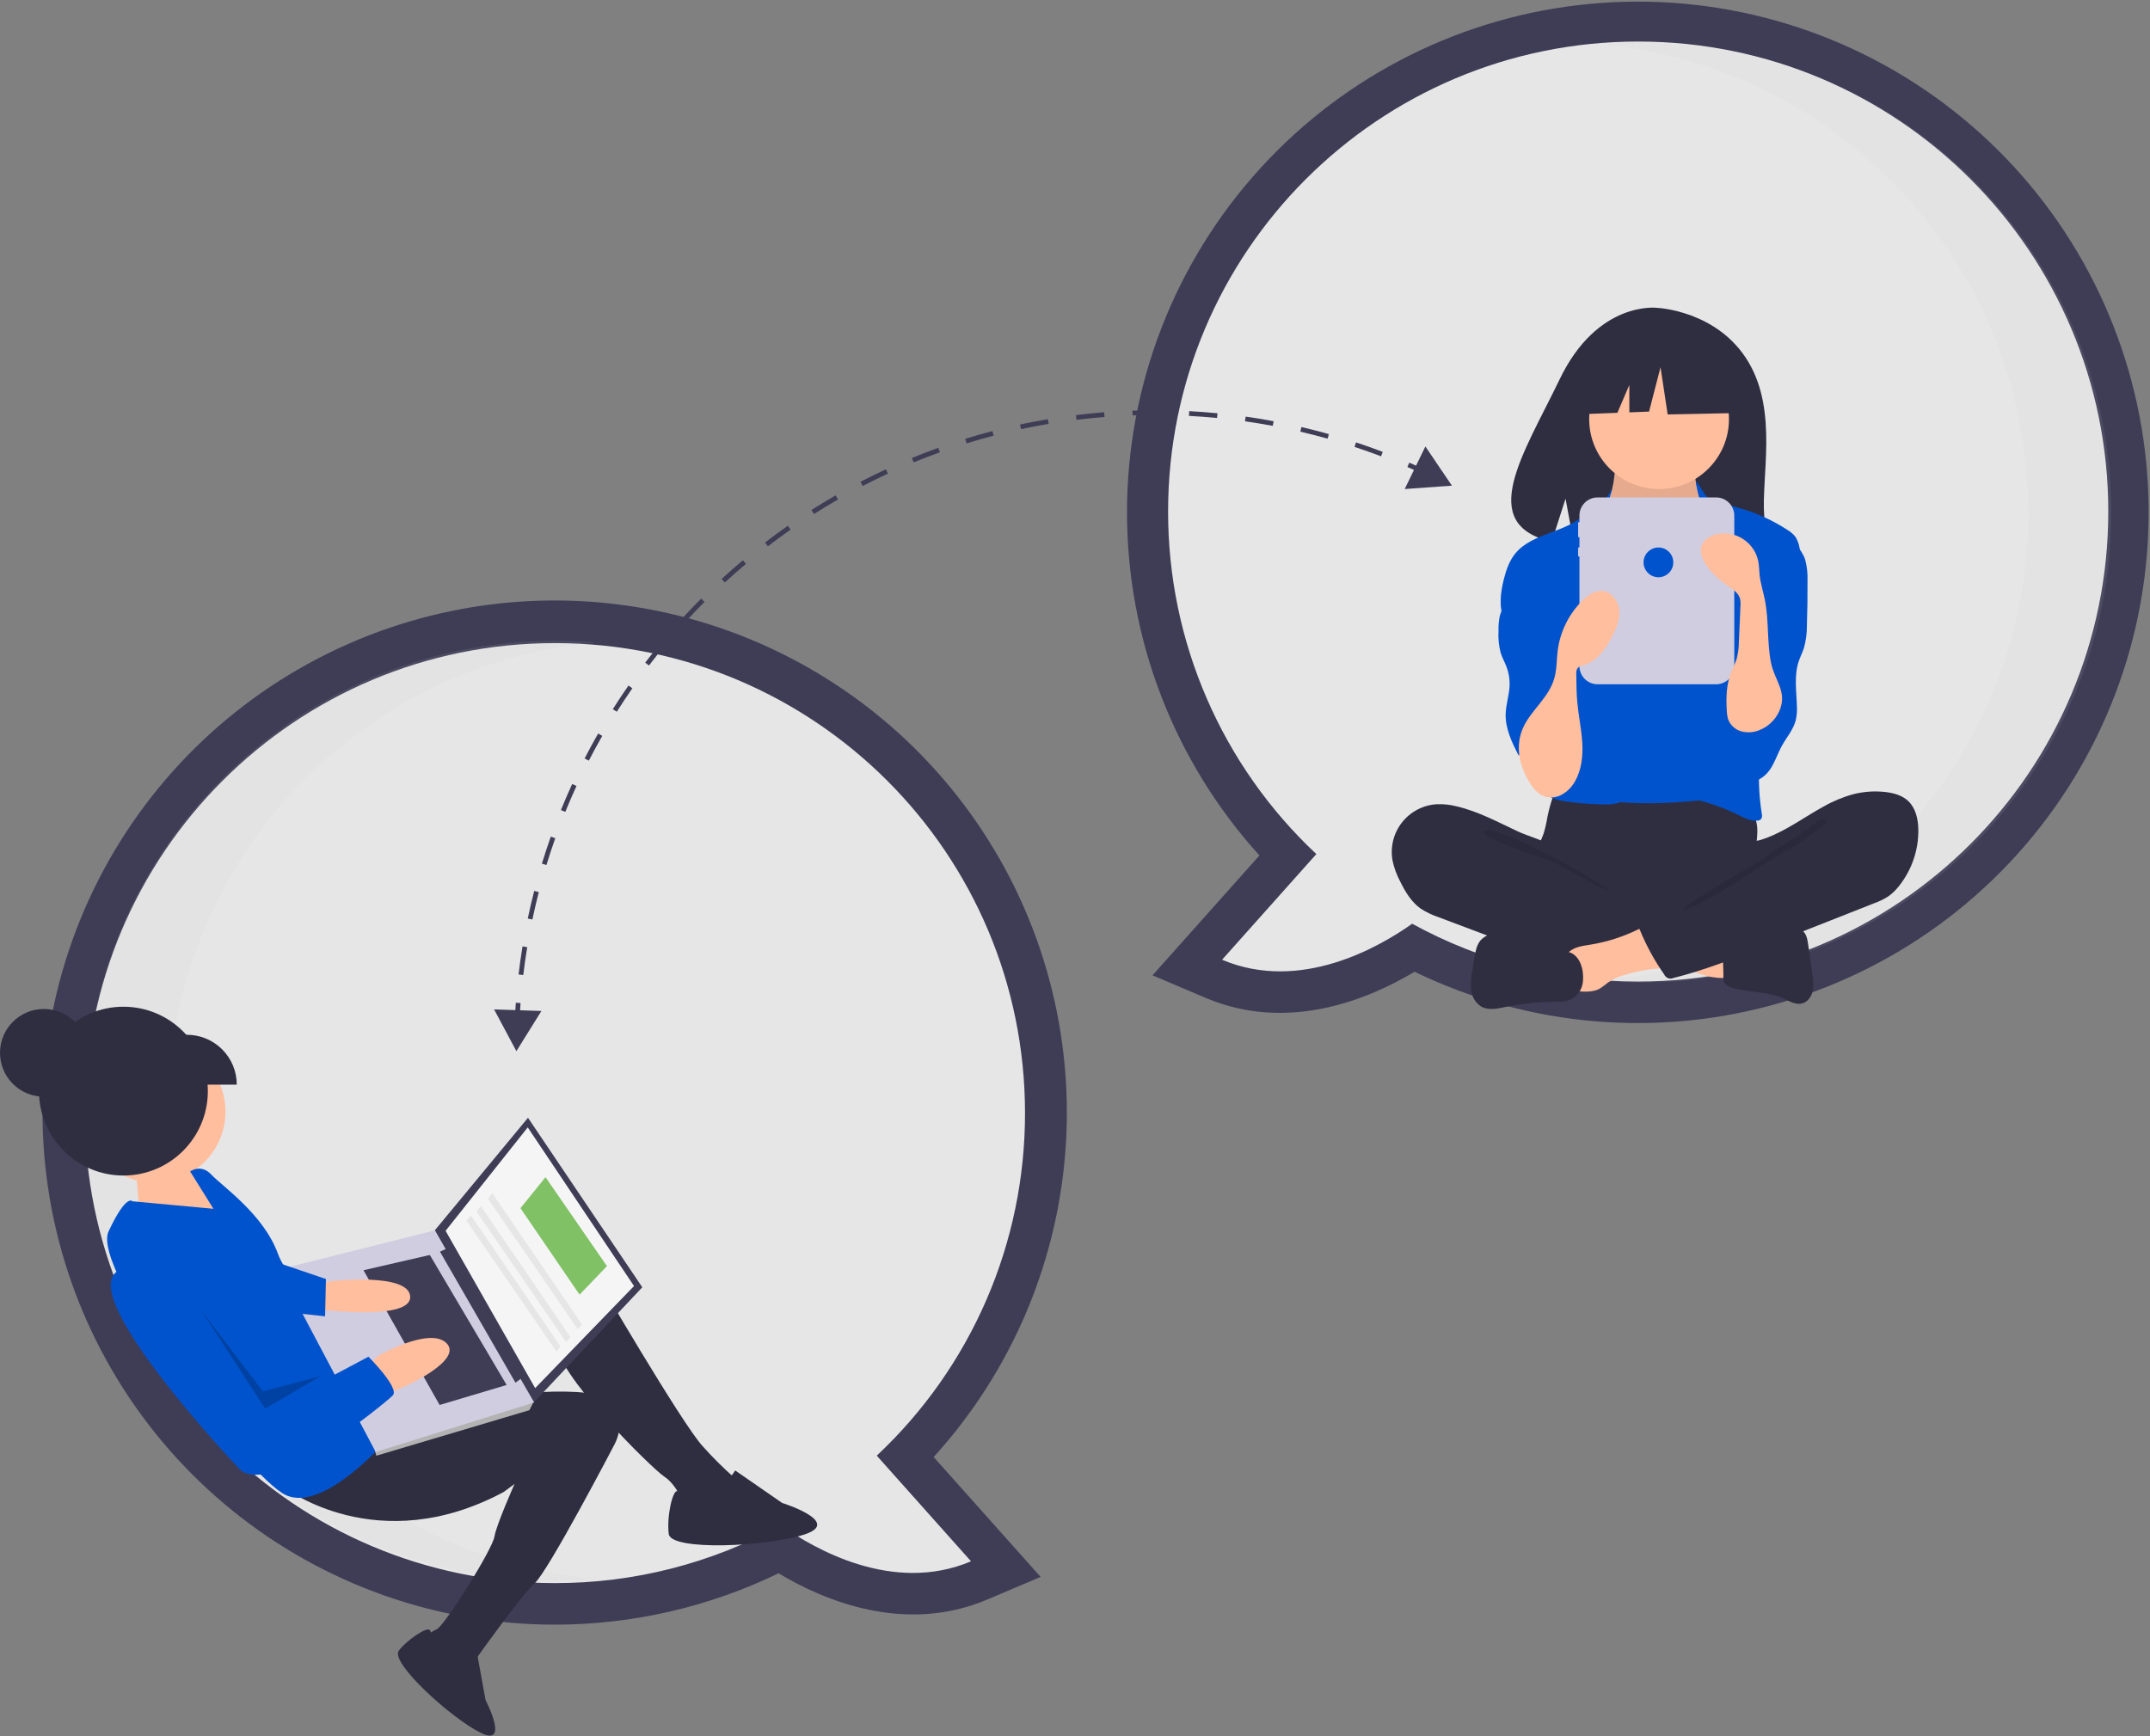 <svg width="884" height="714" viewBox="0 0 884 714" fill="none" xmlns="http://www.w3.org/2000/svg">
<rect x="0" y="0" width="884" height="714" fill="#808080" stroke="none"/>
<g clip-path="url(#clip0_4_754)">
<path d="M581.625 399.613C562.978 410.796 529.755 424.809 495.805 410.408L473.86 401.099L517.838 351.801C482.744 313.106 463.328 262.722 463.382 210.484C463.435 158.246 482.954 107.902 518.127 69.279C553.3 30.657 601.603 6.527 653.609 1.601C705.615 -3.325 757.59 11.306 799.389 42.637C841.189 73.969 869.812 119.752 879.673 171.051C889.534 222.351 879.925 275.484 852.72 320.079C825.516 364.675 782.669 397.532 732.543 412.238C682.417 426.944 628.61 422.443 581.625 399.613V399.613ZM497.363 210.366C497.266 234.447 502.153 258.287 511.716 280.388C521.28 302.488 535.314 322.371 552.934 338.784L565.065 350.184L537.391 381.205C551.806 378.28 564.361 370.482 570.727 365.953L579.462 359.738L588.857 364.9C614.826 379.118 643.956 386.569 673.563 386.566C770.72 386.566 849.763 307.524 849.763 210.366C849.763 113.209 770.72 34.166 673.563 34.166C576.406 34.166 497.363 113.209 497.363 210.366V210.366Z" fill="#3F3D56"/>
<path d="M480.28 210.366C480.28 103.619 566.815 17.083 673.563 17.083C780.31 17.083 866.846 103.619 866.846 210.366C866.846 317.114 780.31 403.65 673.563 403.65C641.075 403.697 609.104 395.517 580.631 379.873C567.27 389.379 534.676 408.341 502.476 394.682L541.236 351.234C521.968 333.181 506.615 311.362 496.13 287.13C485.644 262.898 480.249 236.77 480.28 210.366V210.366Z" fill="#E6E6E6"/>
<path opacity="0.1" d="M833.919 210.785C833.919 109.796 756.463 26.912 657.719 18.262C663.349 17.769 669.044 17.502 674.802 17.502C781.55 17.502 868.085 104.038 868.085 210.785C868.085 317.533 781.55 404.068 674.802 404.068C669.053 404.068 663.368 403.798 657.746 403.306C756.477 394.644 833.919 311.765 833.919 210.785Z" fill="#CCCCCC"/>
<path d="M228.163 668.125C179.867 668.148 133.031 651.57 95.504 621.169C57.977 590.769 32.04 548.394 22.038 501.146C12.037 453.897 18.579 404.647 40.569 361.648C62.559 318.649 98.661 284.515 142.823 264.967C186.985 245.418 236.525 241.643 283.139 254.274C329.754 266.905 370.61 295.174 398.862 334.344C427.114 373.514 441.044 421.204 438.318 469.422C435.592 517.641 416.375 563.457 383.888 599.193L427.866 648.492L405.92 657.801C371.97 672.201 338.748 658.189 320.101 647.006C291.443 660.898 260.01 668.119 228.163 668.125ZM228.163 281.558C131.006 281.558 51.962 360.602 51.962 457.758C51.962 554.916 131.006 633.959 228.163 633.959C257.769 633.962 286.9 626.51 312.868 612.292L322.263 607.13L330.998 613.345C337.364 617.875 349.919 625.673 364.334 628.597L336.66 597.576L348.791 586.176C366.412 569.763 380.445 549.88 390.009 527.78C399.573 505.68 404.46 481.839 404.363 457.758C404.363 360.602 325.319 281.558 228.163 281.558Z" fill="#3F3D56"/>
<path d="M421.446 457.758C421.446 351.011 334.91 264.475 228.162 264.475C121.415 264.475 34.879 351.011 34.879 457.758C34.879 564.506 121.415 651.041 228.162 651.041C260.65 651.089 292.621 642.909 321.095 627.265C334.456 636.771 367.05 655.733 399.249 642.074L360.49 598.626C379.757 580.573 395.11 558.754 405.595 534.522C416.081 510.29 421.476 484.162 421.446 457.758Z" fill="#E6E6E6"/>
<path opacity="0.1" d="M69.045 456.782C69.045 355.793 146.502 272.908 245.245 264.259C239.615 263.766 233.92 263.499 228.162 263.499C121.415 263.499 34.879 350.035 34.879 456.782C34.879 563.529 121.415 650.065 228.162 650.065C233.912 650.065 239.597 649.795 245.218 649.303C146.488 640.641 69.045 557.762 69.045 456.782Z" fill="#CCCCCC"/>
<path d="M718.938 148.96C706.292 127.592 681.272 126.596 681.272 126.596C681.272 126.596 656.892 123.479 641.252 156.023C626.675 186.356 606.556 215.644 638.013 222.745L643.695 205.06L647.214 224.062C651.693 224.384 656.186 224.461 660.674 224.292C694.362 223.204 726.445 224.61 725.412 212.521C724.038 196.451 731.106 169.521 718.938 148.96Z" fill="#2F2E41"/>
<path d="M636.217 336.092C635.846 338.442 635.307 340.763 634.604 343.036C633.813 345.261 632.591 347.319 631.867 349.568C629.561 356.734 632.758 364.724 637.865 370.255C642.293 375.033 648.01 378.427 654.324 380.029C658.973 381.024 663.715 381.522 668.469 381.515C681.615 381.961 695.1 382.36 707.557 378.135C711.492 376.767 715.294 375.04 718.913 372.976C720.056 372.432 721.062 371.639 721.86 370.656C722.694 369.216 723.065 367.554 722.923 365.896C722.895 360.323 721.765 354.778 722.034 349.211C722.182 346.128 722.759 343.047 722.475 339.973C722.082 336.482 720.619 333.198 718.288 330.57C715.956 327.942 712.87 326.099 709.45 325.293C705.916 324.534 702.251 324.947 698.653 325.293C689.315 326.191 679.936 326.61 670.555 326.55C660.969 326.488 651.443 325.025 641.905 324.872C639.084 324.827 639.141 325.697 638.243 328.427C637.416 330.939 636.739 333.499 636.217 336.092Z" fill="#2F2E41"/>
<path d="M663.42 198.478C662.96 200.89 662.462 203.39 661.012 205.372C659.345 207.653 656.626 208.956 654.832 211.138C652.131 214.424 651.976 219.046 651.965 223.299C651.955 227.216 652.034 231.395 654.219 234.646C655.774 236.667 657.704 238.368 659.903 239.657C668.095 245.179 676.948 250.799 686.826 250.981C690.919 251.056 695.307 249.999 698 246.917C699.163 245.468 700.077 243.837 700.706 242.09C703.231 235.864 704.762 229.279 705.243 222.578C705.607 219.427 705.312 216.236 704.379 213.205C703.179 209.859 700.753 207.106 699.149 203.934C697.253 200.162 696.56 195.9 697.163 191.721C697.242 191.427 697.218 191.114 697.093 190.836C696.961 190.687 696.796 190.571 696.612 190.496C696.428 190.422 696.229 190.391 696.03 190.406L676.444 188.996C674.62 188.905 672.804 188.697 671.006 188.374C669.951 188.159 667.162 186.659 666.155 187.058C664.291 187.796 663.802 196.478 663.42 198.478Z" fill="#FFBE9D"/>
<path opacity="0.1" d="M663.42 199.09C662.96 201.502 662.462 204.002 661.012 205.984C659.345 208.264 656.626 209.567 654.832 211.75C652.131 215.035 651.976 219.658 651.965 223.91C651.955 227.828 652.034 232.006 654.219 235.258C655.774 237.278 657.704 238.979 659.903 240.269C668.095 245.79 676.948 251.41 686.826 251.592C690.919 251.668 695.307 250.611 698 247.528C699.163 246.08 700.077 244.449 700.706 242.701C703.231 236.475 704.762 229.891 705.243 223.189C705.606 220.039 705.312 216.847 704.379 213.816C703.179 210.47 700.753 207.718 699.149 204.545C697.253 200.774 696.56 196.511 697.163 192.333C697.242 192.039 697.218 191.726 697.093 191.448C696.961 191.299 696.796 191.183 696.612 191.108C696.428 191.033 696.229 191.002 696.03 191.017L676.444 189.607C674.62 189.517 672.804 189.309 671.006 188.985C669.951 188.77 667.162 187.271 666.155 187.67C664.291 188.408 663.802 197.089 663.42 199.09Z" fill="black"/>
<path d="M682.151 201.105C698.021 201.105 710.886 188.239 710.886 172.37C710.886 156.5 698.021 143.635 682.151 143.635C666.281 143.635 653.416 156.5 653.416 172.37C653.416 188.239 666.281 201.105 682.151 201.105Z" fill="#FFBE9D"/>
<path d="M667.451 236.729C668.87 238.373 670.581 239.74 672.498 240.762C674.496 241.588 676.642 241.996 678.803 241.963C683.983 242.108 689.598 241.159 693.201 237.435C697.846 232.635 697.693 224.893 701.334 219.292C701.627 218.785 702.028 218.347 702.507 218.009C703.118 217.677 703.808 217.518 704.503 217.551C709.101 217.508 713.106 220.49 716.721 223.332C718.423 224.503 719.883 225.99 721.022 227.713C721.737 229.108 722.226 230.607 722.472 232.154C724.266 240.911 724.847 249.865 725.424 258.785C725.742 263.712 726.061 268.644 726.037 273.581C725.959 289.847 722.178 305.841 718.419 321.667C717.934 323.706 717.271 325.985 715.417 326.962C714.59 327.334 713.702 327.551 712.797 327.601C702.029 328.866 691.238 330.132 680.397 330.299C676.166 330.365 671.937 330.262 667.71 329.992C666.982 329.982 666.261 329.857 665.573 329.62C664.639 329.171 663.837 328.49 663.243 327.641C657.379 320.251 657.032 310.035 657.07 300.601C657.162 277.537 657.986 254.491 659.542 231.463C659.671 229.562 659.699 227.254 658.329 225.759C660.996 229.711 664.052 233.386 667.451 236.729V236.729Z" fill="#0053CC"/>
<path d="M661.364 203.55C660.393 205.307 653.238 209.669 651.857 211.125C644.139 219.261 630.053 218.955 622.994 227.669C620.51 230.734 619.22 234.586 618.271 238.416C616.929 243.832 616.212 249.739 618.461 254.846C620.624 259.76 625.178 263.157 628.27 267.547C631.665 272.367 633.192 278.219 634.655 283.93C635.735 288.146 636.824 292.468 636.403 296.8C635.925 301.726 633.541 306.237 632.134 310.981C630.726 315.726 630.483 321.377 633.738 325.106C636.128 327.846 639.878 328.932 643.463 329.543C648.053 330.233 652.683 330.636 657.324 330.749C661.421 330.93 665.937 330.966 669.087 328.339C671.573 326.266 672.653 322.903 672.793 319.67C672.933 316.437 672.26 313.232 671.838 310.024C671.402 306.698 671.234 303.342 671.093 299.991C670.463 284.951 670.377 269.903 670.835 254.844C671.066 251.714 670.913 248.568 670.378 245.476C669.5 241.447 667.323 237.847 665.506 234.146C661.876 227.175 660.231 219.341 660.753 211.498C661.303 203.439 664.817 197.299 661.364 203.55Z" fill="#0053CC"/>
<path d="M701.715 204.161C703.193 205.681 708.217 206.182 710.097 207.16C711.866 207.977 713.711 208.616 715.607 209.068C722.466 211.047 728.991 214.041 734.963 217.952C736.204 218.678 737.301 219.625 738.2 220.748C739.147 222.288 739.757 224.011 739.991 225.804C740.911 230.365 741.837 234.981 741.63 239.629C741.41 244.564 739.924 249.342 738.449 254.056L732.94 271.67C728.828 284.817 724.689 298.094 723.532 311.82C722.892 319.428 723.176 327.085 724.38 334.625C724.493 334.991 724.527 335.378 724.479 335.759C724.431 336.14 724.302 336.506 724.102 336.833C723.739 337.192 723.261 337.412 722.753 337.454C720.094 337.87 717.52 336.514 715.111 335.314C707.748 331.65 699.889 329.079 691.784 327.681C694.951 323.104 697.395 318.066 699.029 312.745C699.957 309.367 700.688 305.937 701.218 302.473L703.781 287.65C704.824 282.232 705.558 276.76 705.98 271.258C706.173 269.194 706.053 267.112 705.623 265.084C705.032 263.153 704.248 261.288 703.282 259.515C699.058 250.729 697.077 240.703 698.738 231.097C699.466 226.893 700.879 222.684 700.29 218.459C699.723 214.396 700.312 211.239 699.27 207.218C694.99 190.711 698.934 201.303 701.715 204.161Z" fill="#0053CC"/>
<path d="M622.921 241.56C620.995 245.556 617.776 248.96 616.68 253.258C616.254 255.267 616.071 257.32 616.136 259.372C615.946 262.465 616.252 265.569 617.043 268.566C617.655 270.461 618.65 272.209 619.366 274.067C620.365 276.663 620.811 279.44 620.673 282.218C620.48 286.067 619.172 289.803 619.07 293.656C618.909 299.714 621.711 305.409 624.446 310.818C625.134 309.114 626.186 307.58 627.529 306.325C628.872 305.07 630.472 304.124 632.219 303.552C633.966 302.98 635.816 302.796 637.641 303.015C639.466 303.233 641.222 303.847 642.785 304.814C643.411 304.045 643.708 303.06 643.611 302.073C643.813 295.044 644.008 288.015 644.196 280.986C644.492 270.115 644.774 259.099 642.273 248.516C641.144 243.737 639.387 238.977 636.167 235.271C634.471 233.319 628.714 228.179 625.93 230.365C624.678 231.348 624.971 234.024 624.772 235.38C624.473 237.522 623.849 239.606 622.921 241.56V241.56Z" fill="#0053CC"/>
<path d="M742.193 230.045C742.967 232.926 743.299 235.909 743.176 238.89C743.213 244.966 743.133 251.041 742.934 257.116C742.965 260.231 742.566 263.336 741.751 266.343C741.129 268.299 740.169 270.132 739.527 272.081C737.602 277.922 738.654 284.256 738.819 290.404C738.935 292.393 738.766 294.389 738.315 296.331C737.299 300.141 734.569 303.221 732.664 306.674C730.855 309.954 729.763 313.63 727.602 316.689C725.441 319.748 721.7 322.172 718.074 321.233C715.327 320.522 713.375 318.09 712.025 315.594C709.078 310.105 708.07 303.783 709.165 297.651C710.52 290.19 714.903 283.571 716.483 276.154C718.654 265.969 715.355 255.459 715.453 245.046C715.408 243.414 715.63 241.786 716.109 240.224C716.938 237.846 718.718 235.946 720.363 234.039C722.419 231.655 724.328 229.149 726.081 226.535C727.259 224.778 728.858 220.261 730.946 219.886C735.607 219.047 741.036 226.444 742.193 230.045Z" fill="#0053CC"/>
<path d="M598.734 331.562C596.157 330.914 593.501 330.632 590.844 330.723C588.054 330.878 585.328 331.624 582.848 332.914C580.368 334.203 578.191 336.006 576.461 338.202C574.732 340.397 573.49 342.936 572.818 345.649C572.145 348.362 572.059 351.188 572.563 353.937C573.206 356.915 574.258 359.79 575.689 362.48C577.781 366.726 580.291 370.963 584.164 373.684C586.498 375.18 589.011 376.376 591.644 377.244L612.045 384.929C615.047 386.06 618.048 387.191 621.079 388.239C636.306 393.503 652.182 396.659 668.264 397.62C673.158 398.078 678.092 397.828 682.914 396.877C684.08 396.725 685.149 396.148 685.915 395.256C686.304 394.579 686.533 393.822 686.585 393.042L687.841 384.254C688.121 383.03 688.085 381.755 687.734 380.549C687.159 379.072 685.717 378.143 684.343 377.353C670.931 369.65 655.27 365.4 643.981 354.827C641.323 352.338 639.099 348.393 635.87 346.702C632.208 344.785 627.896 343.691 624.111 341.924C615.837 338.062 607.702 333.624 598.734 331.562Z" fill="#2F2E41"/>
<path opacity="0.1" d="M619.102 343.41C626.313 345.67 656.757 361.324 661.975 366.789C661.276 367.041 637.544 353.742 636.832 353.528C630.304 351.735 623.912 349.483 617.703 346.787C616.466 346.215 609.669 343.527 609.976 341.966C610.324 340.205 617.822 343.009 619.102 343.41Z" fill="black"/>
<path d="M709.062 402.178C709.472 402.208 709.878 402.088 710.206 401.841C710.349 401.657 710.455 401.445 710.516 401.219C710.578 400.994 710.593 400.758 710.563 400.526L710.529 388.553C707.086 386.912 703.235 386.387 699.455 385.881L681.817 383.524C682.223 383.578 679.06 391.12 679.545 392.127C680.399 393.902 686.932 395.475 688.775 396.313C695.184 399.226 701.844 402.429 709.062 402.178Z" fill="#FFBE9D"/>
<path d="M653.725 388.511C650.395 389.042 646.678 389.511 644.521 392.103C641.786 395.39 642.95 400.291 644.255 404.363C644.335 404.889 644.519 405.393 644.797 405.847C645.075 406.3 645.44 406.693 645.873 407.002C646.305 407.311 646.795 407.531 647.314 407.647C647.833 407.764 648.369 407.775 648.892 407.68C651.929 407.873 655.162 408.023 657.815 406.534C659.017 405.739 660.174 404.879 661.281 403.957C663.238 402.655 665.389 401.672 667.654 401.044C671.818 399.734 676.104 398.851 680.446 398.408C682.157 398.33 683.851 398.031 685.485 397.519C686.302 397.256 687.046 396.809 687.662 396.211C688.277 395.613 688.747 394.882 689.034 394.074C689.649 391.898 688.384 389.68 687.171 387.771C685.774 385.272 683.96 383.03 681.807 381.142C678.521 378.589 676.895 380.549 673.585 382.182C667.319 385.275 660.624 387.408 653.725 388.511V388.511Z" fill="#FFBE9D"/>
<path d="M645.022 391.511L623.877 385.261C621.341 384.378 618.691 383.865 616.008 383.736C614.665 383.681 613.326 383.914 612.079 384.418C610.833 384.921 609.709 385.686 608.782 386.659C607.142 388.583 606.673 391.213 606.264 393.708L605.389 399.045C604.806 401.736 604.641 404.5 604.9 407.241C605.041 408.612 605.492 409.932 606.22 411.102C606.948 412.272 607.933 413.261 609.101 413.993C612.027 415.589 615.613 414.81 618.879 414.142C625.475 412.794 632.184 412.074 638.917 411.993C641.448 411.963 644.102 411.995 646.339 410.809C647.637 410.04 648.728 408.965 649.516 407.678C650.304 406.391 650.766 404.931 650.861 403.425C651.277 398.866 649.758 392.911 645.022 391.511Z" fill="#2F2E41"/>
<path d="M717.374 386.065C720.115 385.584 722.535 384.026 725.161 383.107C728.858 381.812 732.865 381.813 736.782 381.827C738.222 381.695 739.67 381.985 740.948 382.661C742.674 383.81 743.116 386.109 743.409 388.161L745.179 400.541C745.653 402.851 745.702 405.227 745.324 407.555C744.805 409.849 743.241 412.061 740.964 412.653C738.199 413.371 735.489 411.605 732.878 410.445C726.353 407.545 718.767 408.286 711.964 406.118C711.313 405.988 710.698 405.721 710.158 405.335C709.619 404.949 709.167 404.454 708.834 403.88C708.601 403.193 708.518 402.463 708.59 401.741C708.707 397.761 707.867 392.327 709.065 388.524C710.143 385.104 714.314 386.065 717.374 386.065Z" fill="#2F2E41"/>
<path d="M762.122 326.579C766.347 325.52 770.727 325.22 775.057 325.695C778.515 326.076 782.078 327.039 784.602 329.432C787.675 332.345 788.663 336.851 788.745 341.084C788.88 349.516 786.083 357.734 780.833 364.333C779.55 366.002 778.026 367.47 776.309 368.688C774.457 369.847 772.483 370.798 770.423 371.524L724.736 389.545C712.717 394.286 700.655 399.04 688.118 402.166C687.775 402.331 687.403 402.426 687.023 402.446C686.643 402.465 686.263 402.408 685.905 402.278C685.547 402.149 685.219 401.949 684.939 401.69C684.66 401.432 684.435 401.12 684.278 400.773C680.275 395.055 676.917 388.912 674.265 382.456C674.139 382.303 674.052 382.121 674.012 381.927C673.971 381.733 673.978 381.532 674.031 381.341C674.085 381.15 674.183 380.975 674.319 380.83C674.455 380.686 674.623 380.576 674.81 380.51L707.125 361.943C709.495 360.707 711.703 359.185 713.702 357.411C715.099 356.057 716.242 354.465 717.079 352.71C717.749 351.311 717.811 348.009 718.667 346.975C719.505 345.962 722.37 345.882 723.694 345.483C725.561 344.912 727.388 344.221 729.166 343.415C736.395 340.181 742.832 335.482 749.762 331.696C753.648 329.473 757.802 327.754 762.122 326.579Z" fill="#2F2E41"/>
<path opacity="0.1" d="M743.802 340.445C738.25 344.615 731.062 348.448 725.559 352.728C723.681 354.188 692.376 371.789 691.933 374.126C697.067 374.991 729.767 352.114 734.446 349.832C739.125 347.549 743.272 344.33 747.382 341.134C748.429 340.32 752.868 337.872 749.861 336.962C748.168 336.45 745.053 339.612 743.802 340.445Z" fill="black"/>
<path d="M705.601 204.565H656.867C654.887 204.565 652.988 205.352 651.588 206.752C650.188 208.152 649.401 210.051 649.401 212.031V214.765H648.872V220.878H649.401V225.158H648.872V228.826H649.401V273.938C649.401 275.918 650.188 277.817 651.588 279.217C652.988 280.617 654.887 281.403 656.867 281.403H705.601C707.581 281.403 709.48 280.617 710.88 279.217C712.28 277.817 713.067 275.918 713.067 273.938V212.031C713.067 210.051 712.28 208.152 710.88 206.752C709.48 205.352 707.581 204.565 705.601 204.565Z" fill="#D0CDE1"/>
<path d="M713.347 146.901L688.629 133.953L654.494 139.25L647.432 170.442L665.012 169.765L669.923 158.306V169.577L678.035 169.265L682.743 151.02L685.686 170.442L714.524 169.853L713.347 146.901Z" fill="#2F2E41"/>
<path d="M629.388 322.539C630.506 324.44 632.095 326.021 634.002 327.129C635.252 327.7 636.617 327.978 637.992 327.941C639.367 327.905 640.715 327.554 641.933 326.917C644.367 325.612 646.358 323.615 647.657 321.178C650.343 316.434 650.9 310.758 650.564 305.317C650.229 299.875 649.067 294.517 648.553 289.09C648.179 285.145 648.149 281.176 648.119 277.213C648.026 276.38 648.201 275.539 648.618 274.811C649.336 274.097 650.265 273.633 651.268 273.488C656.689 271.877 660.288 266.795 662.868 261.762C664.591 258.401 666.089 254.728 665.757 250.966C665.425 247.204 662.721 243.414 658.964 243.03C655.866 242.714 653.006 244.681 650.772 246.849C645.135 252.354 641.513 259.593 640.487 267.404C639.996 271.229 640.137 275.159 639.096 278.872C636.875 286.801 629.924 291.662 626.461 298.797C622.644 306.658 624.75 315.583 629.388 322.539Z" fill="#FFBE9D"/>
<path d="M731.668 292.247C730.878 294.086 729.727 295.748 728.284 297.135C726.84 298.522 725.134 299.605 723.265 300.322C720.942 301.255 718.38 301.412 715.96 300.769C714.76 300.436 713.653 299.831 712.725 299.001C711.797 298.171 711.073 297.138 710.609 295.983C710.239 294.819 710.036 293.608 710.006 292.387C709.658 287.04 709.793 281.531 711.735 276.537C712.484 274.611 713.494 272.784 714.085 270.804C714.666 268.517 714.963 266.167 714.97 263.807L715.609 249.218C715.714 248.159 715.641 247.089 715.392 246.055C714.755 243.944 712.782 242.572 710.972 241.313C706.6 238.273 702.28 234.725 700.161 229.84C699.434 228.369 699.173 226.71 699.414 225.087C700.012 222.19 702.935 220.315 705.825 219.683C707.716 219.269 709.671 219.243 711.572 219.605C713.473 219.967 715.281 220.711 716.887 221.79C718.494 222.87 719.865 224.264 720.918 225.887C721.971 227.511 722.685 229.331 723.016 231.238C723.302 232.884 723.298 234.566 723.465 236.229C723.82 239.756 724.94 243.155 725.64 246.63C727.366 255.189 726.472 264.037 728.178 272.595C729.604 279.75 734.983 284.419 731.668 292.247Z" fill="#FFBE9D"/>
<path d="M681.886 237.386C685.263 237.386 688 234.649 688 231.272C688 227.895 685.263 225.158 681.886 225.158C678.51 225.158 675.772 227.895 675.772 231.272C675.772 234.649 678.51 237.386 681.886 237.386Z" fill="#0053CC"/>
<path d="M18.037 451.004C27.997 451.004 36.072 442.93 36.072 432.969C36.072 423.009 27.997 414.934 18.037 414.934C8.077 414.934 0.002 423.009 0.002 432.969C0.002 442.93 8.077 451.004 18.037 451.004Z" fill="#2F2E41"/>
<path d="M83.411 486.51L74.327 477.68L56.086 483.346L57.838 504.467L95.344 502.725L83.822 487.069L83.411 486.51Z" fill="#FFBE9D"/>
<path d="M63.544 486.328C79.647 486.328 92.701 473.274 92.701 457.171C92.701 441.067 79.647 428.013 63.544 428.013C47.44 428.013 34.386 441.067 34.386 457.171C34.386 473.274 47.44 486.328 63.544 486.328Z" fill="#FFBE9D"/>
<path d="M244.556 523.934C244.556 523.934 280.377 585.493 288.902 594.734C292.956 599.283 297.275 603.587 301.837 607.626C301.837 607.626 297.829 620.92 291.446 620.445C287.808 620.226 284.24 619.347 280.917 617.85C280.917 617.85 278.068 610.465 273.098 607.227C268.129 603.988 227.53 564.047 228.479 551.281C229.428 538.515 244.556 523.934 244.556 523.934Z" fill="#2F2E41"/>
<path d="M116.987 611.781C116.987 611.781 155.181 641.425 207.086 613.57L211.559 610.278C211.559 610.278 204.01 627.26 203.31 631.865C202.498 637.203 182.844 668.475 179.637 669.973C176.43 671.471 175.723 672.853 175.723 672.853L189.334 687.834L194.366 684.131C194.366 684.131 213.988 656.33 219.727 651.244C225.466 646.159 252.81 593.713 252.81 593.713C252.81 593.713 263.264 573.952 237.173 572.465C211.083 570.979 199.077 578.09 199.077 578.09L152.772 585.446L116.987 611.781Z" fill="#2F2E41"/>
<path d="M302.28 604.714L321.598 618.08C321.598 618.08 346.244 625.802 331.062 630.941C315.881 636.079 275.874 637.938 274.967 630.848C274.059 623.759 276.545 612.6 278.541 613.21C280.536 613.82 294.389 617.417 302.28 604.714Z" fill="#2F2E41"/>
<path d="M196.075 679.539L199.651 699.173C199.651 699.173 209.818 718.618 197.611 712.585C185.404 706.551 160.253 683.635 163.967 678.83C167.681 674.026 175.878 668.815 176.71 670.381C177.543 671.947 183.704 682.429 196.075 679.539Z" fill="#2F2E41"/>
<path d="M159.24 591.892C159.24 591.892 133.277 622.204 117.515 614.84C101.753 607.477 37.266 522.193 44.629 506.43C51.993 490.668 54.462 494.023 54.462 494.023L87.758 497.102L78.178 481.741C78.178 481.741 82.651 478.449 86.913 483.07C91.176 487.691 108.289 499.232 114.25 515.532C120.212 531.832 137.715 531.018 137.715 531.018L159.24 591.892Z" fill="#0053CC"/>
<path d="M264.085 529.388L219.08 577.161L178.764 505.981L217.091 459.674L264.085 529.388Z" fill="#3F3D56"/>
<path d="M260.688 528.871L220.04 570.852L183.206 506.16L216.986 463.631L260.688 528.871Z" fill="#F5F5F5"/>
<path d="M216.875 575.336L219.08 577.161L217.666 579.925L154.735 598.655L154.14 596.499L157.003 593.538L216.875 575.336Z" fill="#B3B3B3"/>
<path d="M219.639 576.75L154.472 597.125L114.747 522.062L178.764 505.981L219.639 576.75Z" fill="#D0CDE1"/>
<path d="M214.733 566.569L211.937 568.626L180.907 514.748L184.114 513.25L214.733 566.569Z" fill="#3F3D56"/>
<path d="M208.318 569.565L180.751 577.785L149.457 522.377L176.729 516.099L208.318 569.565Z" fill="#3F3D56"/>
<path d="M130.657 528.455L136.364 526.841C136.364 526.841 168.194 523.241 168.659 533.243C169.123 543.245 132.092 538.604 132.092 538.604L127.154 531.895L130.657 528.455Z" fill="#FFBE9D"/>
<path d="M158.575 573.419L166.519 570.158C166.519 570.158 190.499 559.406 183.62 552.401C176.741 545.396 155.525 557.562 155.525 557.562L151.463 561.413L158.575 573.419Z" fill="#FFBE9D"/>
<path d="M151.495 557.942C151.495 557.942 164.43 570.833 161.486 573.862C158.543 576.89 110.278 616.719 98.313 603.975C86.349 591.231 28.056 527.247 50.739 521.759C73.421 516.272 79.414 529.101 79.414 529.101L109.358 580.331L151.495 557.942Z" fill="#0053CC"/>
<path d="M112.763 518.781L134.011 525.986L133.664 541.326L111.192 538.901L112.763 518.781Z" fill="#0053CC"/>
<path opacity="0.2" d="M131.914 565.887L109.021 579.287L82.865 539.06L108.113 572.197L131.914 565.887Z" fill="black"/>
<path d="M50.745 483.43C69.916 483.43 85.457 467.889 85.457 448.718C85.457 429.548 69.916 414.007 50.745 414.007C31.575 414.007 16.034 429.548 16.034 448.718C16.034 467.889 31.575 483.43 50.745 483.43Z" fill="#2F2E41"/>
<path d="M238.3 532.417L213.995 496.862L224.298 484.108L249.553 520.688L238.3 532.417Z" fill="#80C165"/>
<path d="M237.615 546.712L200.613 492.919L202.438 490.714L239.267 544.634L237.615 546.712Z" fill="#E6E6E6"/>
<path d="M232.847 551.945L195.845 498.152L197.67 495.947L234.499 549.868L232.847 551.945Z" fill="#E6E6E6"/>
<path d="M228.785 555.796L191.783 502.003L193.608 499.798L230.437 553.719L228.785 555.796Z" fill="#E6E6E6"/>
<path d="M66.117 425.544H76.855C82.292 425.544 87.506 427.704 91.35 431.549C95.195 435.393 97.355 440.607 97.355 446.044H66.117V425.544Z" fill="#2F2E41"/>
<path d="M214.031 412.499L212.085 412.354C212.009 413.366 211.955 414.384 211.891 415.4L203.153 415.107L212.319 432.283L222.613 415.759L213.843 415.465C213.905 414.476 213.958 413.485 214.031 412.499Z" fill="#3F3D56"/>
<path d="M265.281 272.498L266.833 273.683C269.161 270.634 271.592 267.59 274.06 264.636L272.562 263.384C270.076 266.36 267.626 269.427 265.281 272.498Z" fill="#3F3D56"/>
<path d="M280.236 254.6L281.678 255.917C284.268 253.08 286.957 250.263 289.67 247.543L288.288 246.165C285.554 248.905 282.846 251.743 280.236 254.6Z" fill="#3F3D56"/>
<path d="M296.7 238.092L298.021 239.53C300.853 236.929 303.778 234.36 306.713 231.894L305.458 230.399C302.501 232.883 299.554 235.472 296.7 238.092Z" fill="#3F3D56"/>
<path d="M251.955 291.651L253.606 292.694C255.658 289.448 257.813 286.2 260.01 283.042L258.407 281.926C256.193 285.109 254.023 288.381 251.955 291.651Z" fill="#3F3D56"/>
<path d="M314.543 223.1L315.732 224.648C318.783 222.306 321.921 220.004 325.06 217.808L323.94 216.208C320.778 218.421 317.616 220.74 314.543 223.1Z" fill="#3F3D56"/>
<path d="M240.37 311.916L242.106 312.808C243.865 309.388 245.725 305.96 247.634 302.622L245.939 301.653C244.016 305.016 242.142 308.469 240.37 311.916Z" fill="#3F3D56"/>
<path d="M221.539 366.87L219.649 366.383C218.684 370.129 217.791 373.949 216.994 377.738L218.904 378.14C219.695 374.38 220.582 370.588 221.539 366.87Z" fill="#3F3D56"/>
<path d="M333.629 209.74L334.677 211.387C337.913 209.328 341.24 207.314 344.566 205.399L343.592 203.707C340.241 205.636 336.889 207.666 333.629 209.74Z" fill="#3F3D56"/>
<path d="M216.773 389.516L214.846 389.199C214.22 393.01 213.669 396.894 213.21 400.743L215.149 400.973C215.604 397.154 216.151 393.299 216.773 389.516Z" fill="#3F3D56"/>
<path d="M230.625 333.139L232.434 333.874C233.881 330.311 235.43 326.73 237.036 323.232L235.262 322.417C233.644 325.942 232.083 329.549 230.625 333.139Z" fill="#3F3D56"/>
<path d="M222.805 355.159L224.673 355.729C225.799 352.045 227.022 348.339 228.31 344.713L226.47 344.06C225.173 347.712 223.94 351.447 222.805 355.159Z" fill="#3F3D56"/>
<path d="M465.697 170.827C469.524 170.694 473.422 170.641 477.277 170.677L477.294 168.725C473.412 168.689 469.484 168.742 465.63 168.875L465.697 170.827Z" fill="#3F3D56"/>
<path d="M353.809 198.122L354.707 199.855C358.117 198.089 361.607 196.377 365.082 194.768L364.261 192.996C360.76 194.618 357.244 196.343 353.809 198.122Z" fill="#3F3D56"/>
<path d="M511.895 173.261C515.703 173.8 519.547 174.431 523.319 175.137L523.678 173.218C519.878 172.507 516.005 171.87 512.167 171.327L511.895 173.261Z" fill="#3F3D56"/>
<path d="M534.65 177.518C538.389 178.391 542.162 179.362 545.863 180.402L546.391 178.522C542.663 177.474 538.862 176.497 535.094 175.617L534.65 177.518Z" fill="#3F3D56"/>
<path d="M556.933 183.783C560.579 184.986 564.25 186.288 567.844 187.654L568.538 185.83C564.916 184.453 561.218 183.141 557.545 181.929L556.933 183.783Z" fill="#3F3D56"/>
<path d="M488.851 171.032C492.695 171.234 496.58 171.523 500.398 171.892L500.587 169.949C496.74 169.577 492.826 169.285 488.954 169.082L488.851 171.032Z" fill="#3F3D56"/>
<path d="M442.388 170.702L442.626 172.64C446.431 172.172 450.305 171.781 454.14 171.48L453.988 169.533C450.123 169.837 446.22 170.23 442.388 170.702Z" fill="#3F3D56"/>
<path d="M396.842 180.469L397.42 182.334C401.089 181.198 404.833 180.129 408.549 179.157L408.055 177.269C404.311 178.247 400.538 179.324 396.842 180.469Z" fill="#3F3D56"/>
<path d="M374.925 188.341L375.667 190.147C379.216 188.691 382.842 187.297 386.444 186.003L385.784 184.166C382.155 185.469 378.502 186.874 374.925 188.341Z" fill="#3F3D56"/>
<path d="M419.399 174.571L419.808 176.481C423.558 175.676 427.382 174.945 431.175 174.307L430.851 172.381C427.03 173.024 423.177 173.761 419.399 174.571Z" fill="#3F3D56"/>
<path d="M596.975 199.725L586.064 183.602L582.228 191.498C581.3 191.084 580.376 190.66 579.448 190.259L578.672 192.051C579.578 192.443 580.474 192.854 581.374 193.255L577.556 201.115L596.975 199.725Z" fill="#3F3D56"/>
</g>
<defs>
<clipPath id="clip0_4_754">
<rect width="883.929" height="713.746" fill="white"/>
</clipPath>
</defs>
</svg>
